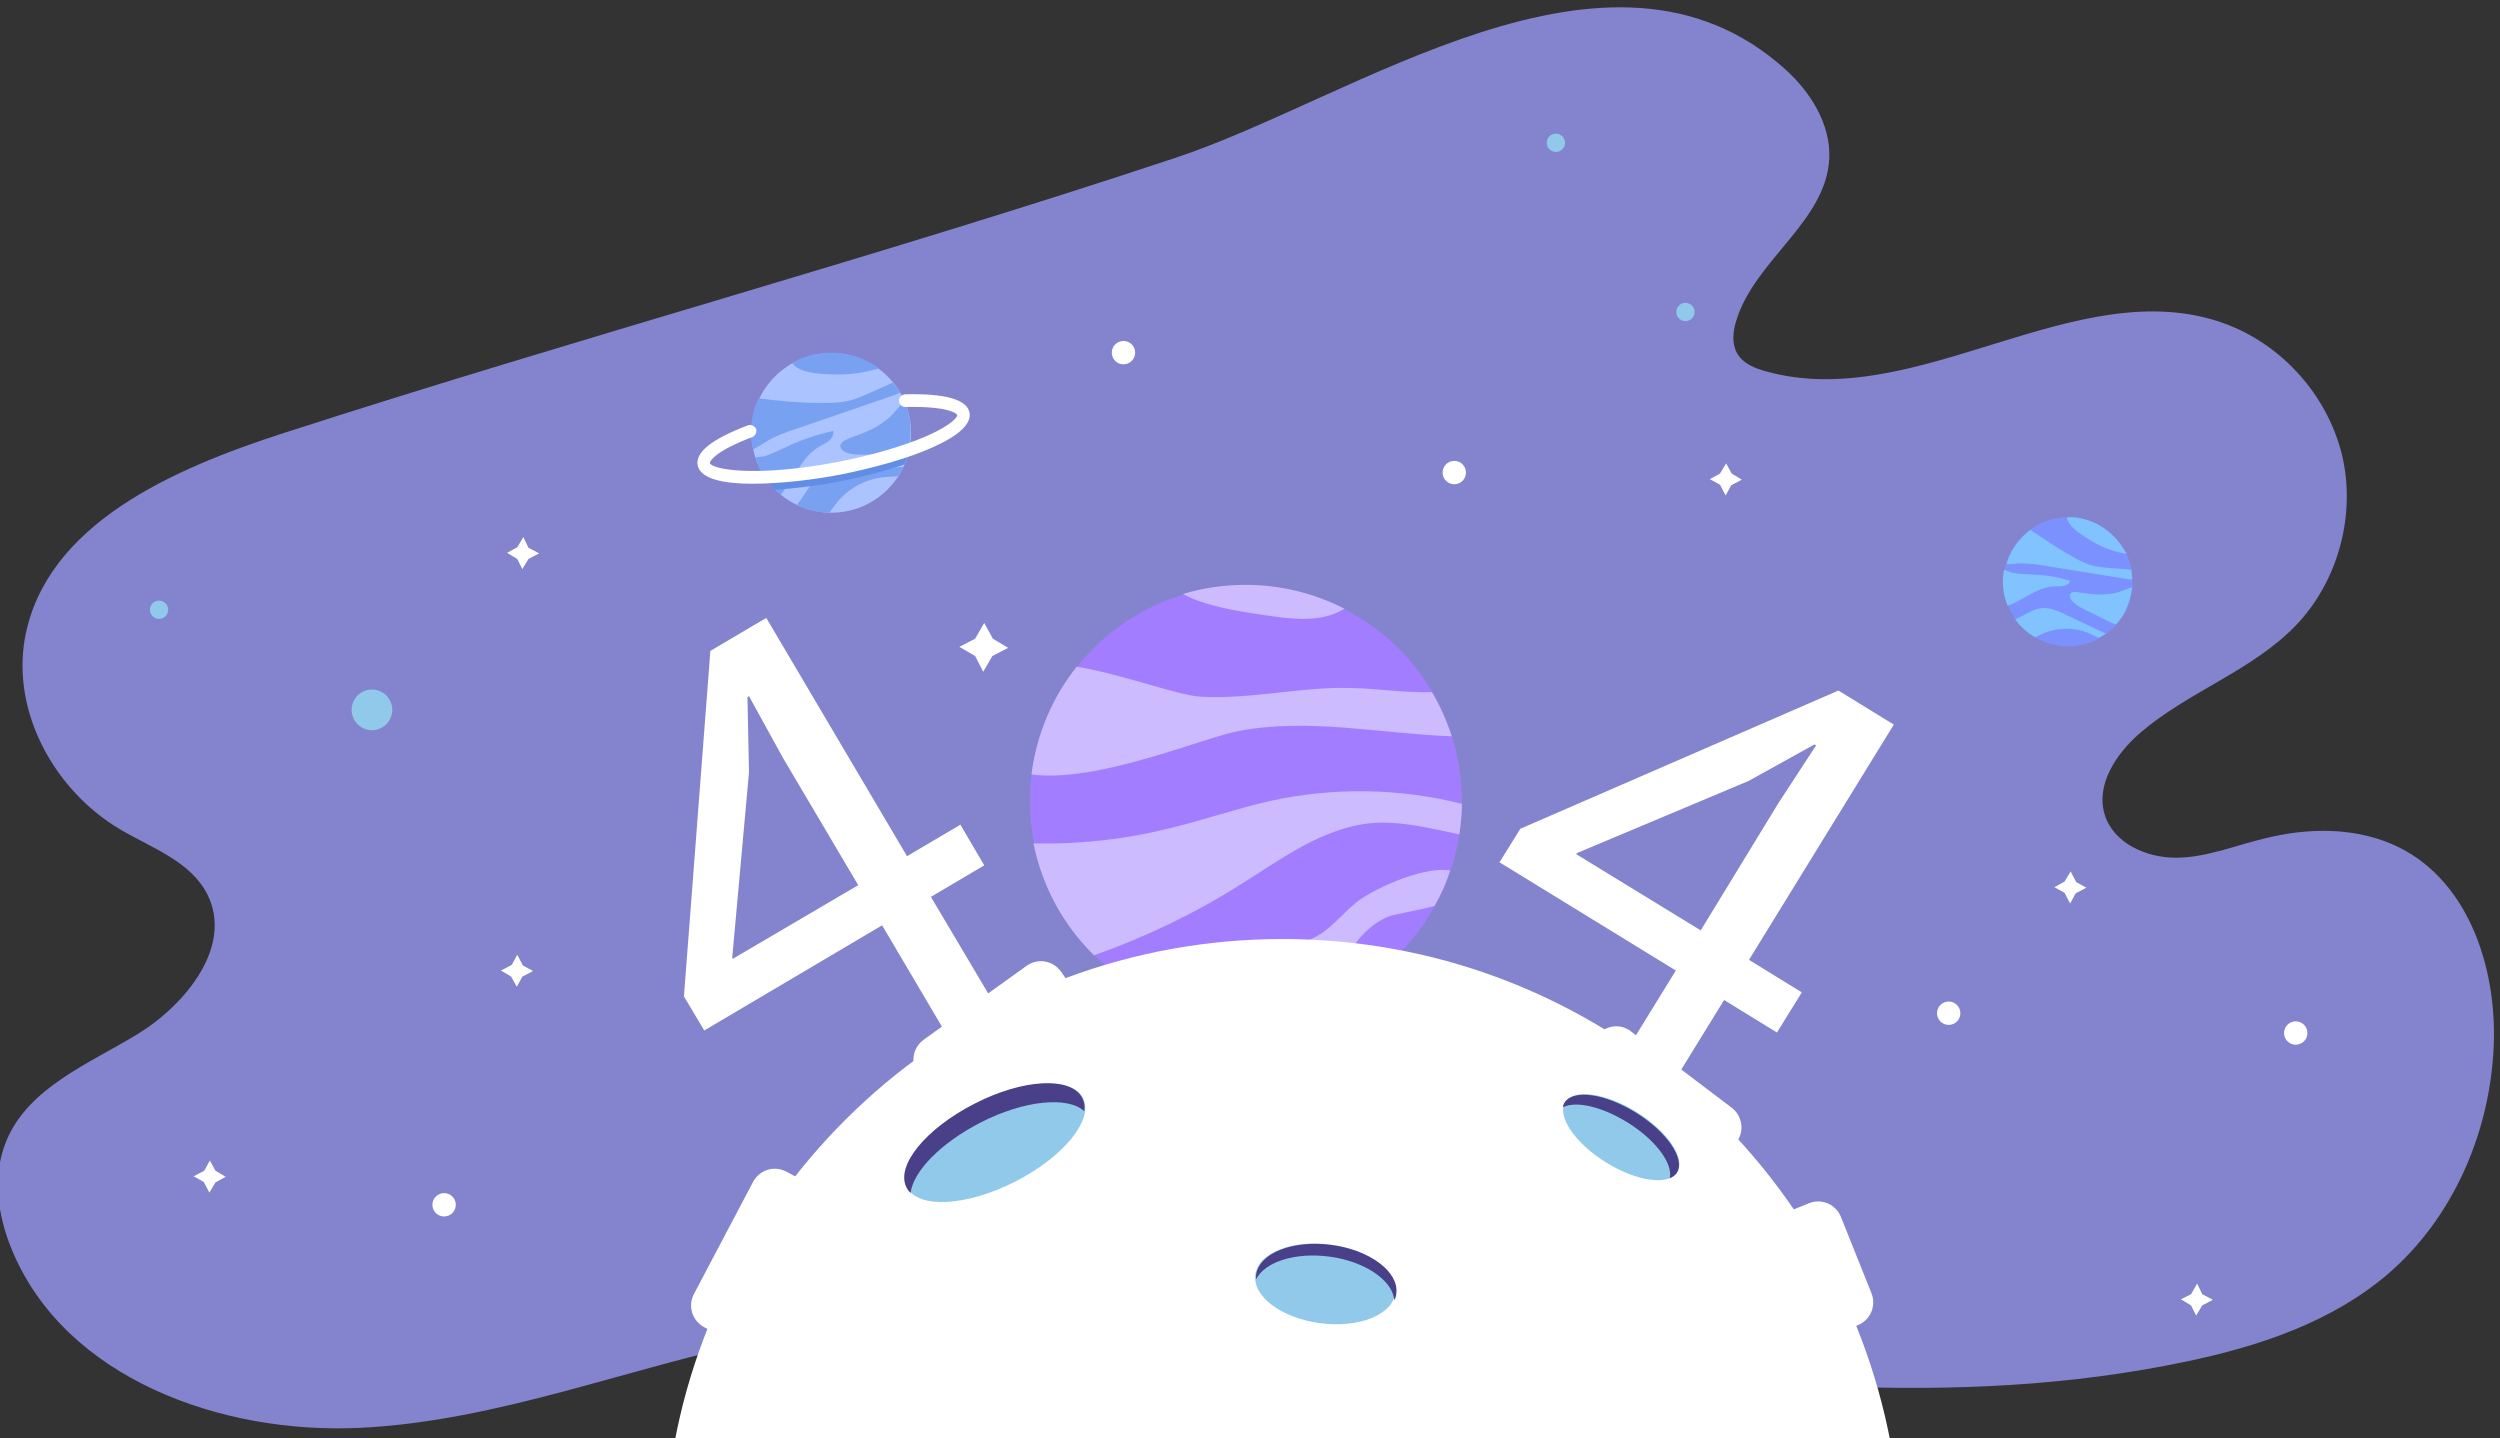 <?xml version="1.0" encoding="utf-8"?>
<!-- Generator: Adobe Illustrator 17.1.0, SVG Export Plug-In . SVG Version: 6.00 Build 0)  -->
<!DOCTYPE svg PUBLIC "-//W3C//DTD SVG 1.1//EN" "http://www.w3.org/Graphics/SVG/1.1/DTD/svg11.dtd">
<svg version="1.1" id="Слой_1" xmlns="http://www.w3.org/2000/svg" xmlns:xlink="http://www.w3.org/1999/xlink" x="0px" y="0px"
	 width="492px" height="283px" viewBox="0 0 492 283" enable-background="new 0 0 492 283" xml:space="preserve">
<rect x="0" y="0" width="492" height="283" fill="#333333" stroke="none"/>
<g>
	<path fill="#8484CE" d="M55.9,85.2c-21.7,7-46.9,17.9-51,40.4c-2.6,14.7,5.9,30,18.7,37.6c6.3,3.7,13.9,6.3,17.2,12.8
		c5.1,10.1-4.1,21.6-13.7,27.5c-9.7,5.9-21.4,10.5-25.8,20.9c-2.9,6.9-1.8,14.8,1.1,21.7c10.5,25.2,41.2,36.2,68.4,34.9
		c27.3-1.3,53.1-12,79.9-17.4c91.8-18.8,188.1,23.8,279.8,4.3c14.3-3,28.6-7.8,39.7-17.4c12.4-10.8,19.5-27,20.5-43.4
		c1-15.7-4.5-33.3-18.5-40.3c-8.2-4.1-18-4-26.9-1.7c-5.7,1.4-11.3,3.7-17.1,3.7c-5.9,0-12.3-2.9-14-8.5c-1.8-5.9,2.3-12,6.9-16
		c9.5-8.2,22.2-12.3,30.8-21.3c8.3-8.7,11.8-21.8,9-33.5C458,77.7,449,67.7,437.6,63.6c-28.9-10.3-60.4,17.7-90,9.5
		c-2.2-0.6-4.5-1.5-5.7-3.5c-1.1-1.9-0.9-4.3-0.2-6.5c3.6-11.9,17.7-19.5,18.3-31.9c0.3-6.8-3.7-13.1-8.7-17.6
		c-34.6-31.1-84.8,5.9-120.1,17.5C173.2,50.4,114.1,66.4,55.9,85.2z"/>
	<g>
		<g>
			<g>
				<path fill="#FFFFFF" d="M183.2,176.5C183.2,176.5,183.2,176.5,183.2,176.5l10.5-6.2c0,0,0,0,0,0l-4.7-8c0,0,0,0,0,0l-10.5,6.2
					c0,0,0,0,0,0l-27.7-46.9c0,0,0,0,0,0l-11,6.5c0,0,0,0,0,0l-5.2,68c0,0,0,0,0,0l4,6.7c0,0,0,0,0,0l35-20.7c0,0,0,0,0,0l12.1,20.5
					c0,0,0,0,0,0l9.6-5.7c0,0,0,0,0,0L183.2,176.5z M144.2,188.7C144.2,188.7,144.2,188.7,144.2,188.7l-0.1-0.2c0,0,0,0,0,0
					l3.3-36.5c0,0,0,0,0,0l-0.3-14.8c0,0,0,0,0,0l0.3-0.2c0,0,0,0,0,0l6.6,12c0,0,0,0,0,0l14.9,25.2c0,0,0,0,0,0L144.2,188.7z"/>
			</g>
		</g>
		<g>
			<g>
				<path fill="#FFFFFF" d="M372.7,142.6C372.7,142.6,372.7,142.6,372.7,142.6l-10.9-6.7c0,0,0,0,0,0l-62.6,27.2c0,0,0,0,0,0
					l-4.1,6.6c0,0,0,0,0,0l34.7,21.3c0,0,0,0,0,0l-12.5,20.3c0,0,0,0,0,0l9.5,5.8c0,0,0,0,0,0l12.5-20.3c0,0,0,0,0,0l10.4,6.4
					c0,0,0,0,0,0l4.9-7.9c0,0,0,0,0,0l-10.4-6.4c0,0,0,0,0,0L372.7,142.6z M334.7,183.1C334.7,183.1,334.7,183.1,334.7,183.1
					l-24.5-15c0,0,0,0,0,0l0.1-0.2c0,0,0,0,0,0l33.8-14.2c0,0,0,0,0,0l13-7.2c0,0,0,0,0,0l0.3,0.2c0,0,0,0,0,0l-7.5,11.5
					c0,0,0,0,0,0L334.7,183.1z"/>
			</g>
		</g>
	</g>
	<g>
		<circle fill-rule="evenodd" clip-rule="evenodd" fill="#A37DFF" cx="245.2" cy="157.7" r="42.5"/>
		<path fill-rule="evenodd" clip-rule="evenodd" fill="#CCBBFF" d="M203,152.4c12.6,1.8,33.8-7.2,40.6-8.5c13.8-2.7,28,0.5,42.1,1
			c-1-3.1-2.3-6-3.9-8.7c-5.2,0.2-10.6-0.7-15.9-0.8c-9.9-0.3-19.8,2.3-29.7,1.7c-4.6-0.3-14.9-4.3-24.3-5.9
			C207.2,137.1,204,144.4,203,152.4z"/>
		<path fill-rule="evenodd" clip-rule="evenodd" fill="#CCBBFF" d="M245.2,115.1c-4.3,0-8.5,0.6-12.4,1.8c5.3,3,16,4.1,18.5,4.5
			c4.5,0.6,9.3,0.8,13.1-1.5c0.1,0,0.1-0.1,0.2-0.1C258.7,116.8,252.1,115.1,245.2,115.1z"/>
		<path fill-rule="evenodd" clip-rule="evenodd" fill="#CCBBFF" d="M287.7,158.2c-12.3-3.1-25.2-3.3-37.6-0.6
			c-6.7,1.5-13.2,3.8-19.9,5.4c-8.4,2.1-17,3.1-25.7,3c-0.4,0-0.7,0-1.1,0c1.7,8.5,5.9,16.1,11.9,22c10.2-3.6,20-8.3,29.1-14.1
			c8-5,16-11,25.4-11.9c5.8-0.5,11.6,1,17.4,2.2C287.5,162.2,287.7,160.2,287.7,158.2z"/>
		<path fill-rule="evenodd" clip-rule="evenodd" fill="#CCBBFF" d="M285.4,171.3c-5.8-0.9-16.1,4.2-18.6,6.4
			c-2.3,1.9-4.2,4.2-6.6,5.9c-3.1,2.1-6.8,3-10.4,4c-7.3,1.9-14.6,4-21.8,6.3c-0.9,0.3-1.9,0.7-2.4,1.5c5.9,3,12.5,4.8,19.5,4.8
			c4.9,0,9.7-0.8,14.1-2.4c4.4-6.3,7-14.5,14-17.4c1.2-0.5,5.3-1.1,9.1-2.1C283.6,176.1,284.6,173.8,285.4,171.3z"/>
	</g>
	<path fill-rule="evenodd" clip-rule="evenodd" fill="#FFFFFF" d="M372.1,284.1c-10.6-56.5-60.1-99.3-119.7-99.3
		c-59.6,0-109.2,42.8-119.7,99.3H372.1z"/>
	
		<ellipse transform="matrix(0.991 0.131 -0.131 0.991 35.274 -31.944)" fill-rule="evenodd" clip-rule="evenodd" fill="#90C9EA" cx="261" cy="252.7" rx="13.9" ry="7.8"/>
	<g>
		<circle fill-rule="evenodd" clip-rule="evenodd" fill="#ABC3FF" cx="163.6" cy="85.2" r="15.7"/>
		<path fill-rule="evenodd" clip-rule="evenodd" fill="#79A1F2" d="M163.6,69.4c-2.8,0-5.4,0.7-7.7,2c0.1,0.2,0.2,0.4,0.4,0.5
			c1.6,1.6,5.4,1.7,7.5,1.8c3.1,0.1,6.2-0.3,9.2-1.2C170.3,70.6,167.1,69.4,163.6,69.4z"/>
		<path fill-rule="evenodd" clip-rule="evenodd" fill="#79A1F2" d="M175.6,77.9c0.5-0.2,1-0.4,1.5-0.6c-0.4-0.7-0.9-1.4-1.4-2
			c-1.6,0.7-3.1,1.4-4.7,2.1c-1.2,0.5-2.4,1.1-3.7,1.4c-1.9,0.5-3.9,0.5-5.9,0.5c-4.1,0-8.1-0.4-12.1-0.9c-1,2-1.5,4.3-1.5,6.7
			c0,1.1,0.1,2.3,0.4,3.3c0.8-0.3,1.6-0.9,2.3-1.3c2-1.3,4.3-2.1,6.5-2.8C163.2,82.2,169.4,80,175.6,77.9z"/>
		<path fill-rule="evenodd" clip-rule="evenodd" fill="#79A1F2" d="M178,79c-1.2,1.1-2.1,2.5-3.5,3.6c-1.4,1.1-3,2-4.6,2.6
			c-1.2,0.5-2.4,0.8-3.5,1.4c-0.4,0.2-0.9,0.5-1,1c-0.2,0.8,0.8,1.4,1.6,1.6c1.6,0.4,3.3,0.3,4.9,0.2c1.9-0.1,3.9-0.2,5.8-0.3
			c0.3,0,0.7,0,1-0.1c0.3-1.2,0.5-2.5,0.5-3.8C179.3,83,178.8,80.9,178,79z"/>
		<path fill-rule="evenodd" clip-rule="evenodd" fill="#79A1F2" d="M164,84.8c-2.8,0.6-5.5,1.5-8.1,2.6c-1.7,0.8-3.4,1.7-5.2,2.3
			c-0.5,0.2-1.2,0.2-2.1,0.3c0.9,2.9,2.7,5.5,5,7.4c0.2-0.2,0.3-0.4,0.5-0.6c2.4-3.1,3.9-7.1,7.3-9c0.6-0.4,1.3-0.6,1.8-1.1
			C163.8,86.2,164.1,85.4,164,84.8z"/>
		<path fill-rule="evenodd" clip-rule="evenodd" fill="#79A1F2" d="M177.8,91.9c-0.2,0-0.4,0-0.5,0c-3.4,0.2-6.7,0.4-10.1,0.6
			c-2.1,0.1-4.3,0.3-6,1.4c-1.3,0.9-2.2,2.3-3.1,3.7c-0.3,0.5-0.8,1.1-1.3,1.8c1.9,0.9,4.1,1.5,6.4,1.5c0.4-0.5,0.8-1.1,1.2-1.6
			c2.2-3,5.8-5,9.5-5.4c1-0.1,2-0.1,3-0.2C177.1,93.1,177.5,92.5,177.8,91.9z"/>
		<path fill-rule="evenodd" clip-rule="evenodd" fill="#618DE5" d="M178,91.4c0.4-0.9,0.7-1.9,0.9-2.9c-4,1.4-8.8,2.7-13.9,3.7
			c-5.2,1-10.1,1.6-14.5,1.8c0.6,0.9,1.2,1.6,2,2.4c4-0.3,8.4-0.8,13-1.7C170,93.8,174.2,92.7,178,91.4z"/>
		<g>
			<path fill="#FFFFFF" d="M148.1,95.2c-5.6,0-10.2-0.9-10.8-3.6c-0.5-2.6,2.8-5.2,9.9-7.9c0.6-0.2,1.3,0.1,1.6,0.7
				c0.2,0.6-0.1,1.3-0.7,1.6c-7.2,2.7-8.4,4.7-8.4,5.1c0.3,1.3,9.1,2.9,25.2-0.2c6.7-1.3,12.9-3.1,17.5-5.1c5.2-2.3,6-3.8,6-4.1
				c-0.1-0.4-2.1-1.8-10.2-1.6c-0.7,0-1.2-0.5-1.3-1.2c0-0.7,0.5-1.2,1.2-1.3c7.9-0.2,12.2,1,12.7,3.6c0.4,2.2-2,4.5-7.4,6.9
				c-4.7,2.1-11.1,3.9-18,5.3C160.8,94.3,153.9,95.2,148.1,95.2z"/>
		</g>
	</g>
	<g>
		<circle fill-rule="evenodd" clip-rule="evenodd" fill="#7B91FF" cx="407" cy="114.5" r="12.7"/>
		<path fill-rule="evenodd" clip-rule="evenodd" fill="#80C3FF" d="M413,103.3c-2-1.1-4.1-1.6-6.2-1.5c0,0.2,0,0.4,0.1,0.5
			c0.5,1.7,3.2,3.2,4.6,4.1c2.1,1.3,4.5,2.2,7,2.6C417.3,106.7,415.5,104.7,413,103.3z"/>
		<path fill-rule="evenodd" clip-rule="evenodd" fill="#80C3FF" d="M418.3,113.9c0.4,0.1,0.9,0.1,1.3,0.1c0-0.6-0.1-1.3-0.2-1.9
			c-1.4-0.1-2.8-0.2-4.1-0.3c-1.1-0.1-2.1-0.2-3.2-0.4c-1.5-0.4-3-1.1-4.3-1.9c-2.9-1.6-5.5-3.4-8.2-5.2c-1.5,1.1-2.7,2.5-3.7,4.2
			c-0.4,0.8-0.8,1.6-1,2.5c0.7,0.1,1.4,0,2.2-0.1c1.9-0.1,3.8,0.2,5.7,0.5C407.9,112.2,413.1,113.1,418.3,113.9z"/>
		<path fill-rule="evenodd" clip-rule="evenodd" fill="#80C3FF" d="M419.6,115.6c-1.3,0.3-2.5,1-3.8,1.2c-1.4,0.2-2.9,0.3-4.3,0.1
			c-1-0.1-2-0.3-3-0.4c-0.4,0-0.8,0-1,0.3c-0.4,0.5,0,1.3,0.5,1.7c1,0.9,2.2,1.5,3.4,2c1.4,0.7,2.8,1.4,4.2,2.1
			c0.3,0.1,0.5,0.2,0.8,0.3c0.7-0.7,1.3-1.6,1.8-2.5C418.9,118.9,419.4,117.3,419.6,115.6z"/>
		<path fill-rule="evenodd" clip-rule="evenodd" fill="#80C3FF" d="M407.4,114.3c-2.2-0.7-4.5-1.1-6.8-1.2c-1.5-0.1-3.1-0.1-4.6-0.4
			c-0.4-0.1-1-0.3-1.6-0.6c-0.5,2.4-0.2,4.9,0.7,7.1c0.2-0.1,0.4-0.2,0.6-0.2c2.9-1.3,5.5-3.5,8.7-3.6c0.6,0,1.2,0,1.7-0.1
			S407.3,114.9,407.4,114.3z"/>
		<path fill-rule="evenodd" clip-rule="evenodd" fill="#80C3FF" d="M414.4,124.7c-0.1-0.1-0.2-0.2-0.4-0.2c-2.5-1.2-4.9-2.3-7.4-3.5
			c-1.5-0.7-3.1-1.5-4.8-1.3c-1.3,0.1-2.5,0.8-3.6,1.4c-0.4,0.2-1,0.5-1.6,0.8c1,1.4,2.3,2.6,3.9,3.5c0.5-0.2,1-0.5,1.5-0.7
			c2.7-1.2,6-1.3,8.8-0.2c0.7,0.3,1.4,0.7,2.2,1C413.5,125.3,414,125,414.4,124.7z"/>
	</g>
	<path fill-rule="evenodd" clip-rule="evenodd" fill="#FFFFFF" d="M159.1,232.9l-16.1,30.6l-4.4-2.3c-2.4-1.3-3.3-4.2-2-6.6l11.6-22
		c1.3-2.4,4.2-3.3,6.6-2L159.1,232.9z"/>
	<path fill-rule="evenodd" clip-rule="evenodd" fill="#FFFFFF" d="M360.9,262.8l-9.6-24.1l4.7-1.9c2.5-1,5.3,0.2,6.3,2.7l6,15
		c1,2.5-0.2,5.3-2.7,6.3L360.9,262.8z"/>
	<path fill-rule="evenodd" clip-rule="evenodd" fill="#FFFFFF" d="M211.7,195.4l-28.1,20.1l-2.9-4.1c-1.6-2.2-1.1-5.2,1.1-6.8
		l20.2-14.5c2.2-1.6,5.2-1.1,6.8,1.1L211.7,195.4z"/>
	<path fill-rule="evenodd" clip-rule="evenodd" fill="#FFFFFF" d="M338.8,228.7l-27.6-20.8l3-4c1.6-2.1,4.7-2.6,6.8-0.9l19.8,15
		c2.1,1.6,2.6,4.7,0.9,6.8L338.8,228.7z"/>
	<g>
		
			<ellipse transform="matrix(0.892 -0.453 0.453 0.892 -80.603 112.937)" fill-rule="evenodd" clip-rule="evenodd" fill="#90C9EA" cx="195.7" cy="224.9" rx="19.4" ry="8.6"/>
		<path fill-rule="evenodd" clip-rule="evenodd" fill="#494089" d="M193,220.9c8.6-4.4,17.2-5.2,20.4-2.2c0.1-1,0-1.8-0.4-2.6
			c-2.2-4.3-11.7-3.8-21.2,1.1c-9.6,4.9-15.6,12.2-13.4,16.5c0.2,0.4,0.5,0.8,0.8,1.1C179.7,230.5,185.2,224.9,193,220.9z"/>
	</g>
	<g>
		
			<ellipse transform="matrix(0.848 0.53 -0.53 0.848 167.165 -135.054)" fill-rule="evenodd" clip-rule="evenodd" fill="#90C9EA" cx="319" cy="223.8" rx="13" ry="5.8"/>
		<path fill-rule="evenodd" clip-rule="evenodd" fill="#494089" d="M320.3,220.9c5.5,3.4,9,8.1,8.3,11c0.6-0.3,1.1-0.6,1.4-1.1
			c1.7-2.7-1.9-8-8-11.8c-6.1-3.8-12.4-4.7-14.1-2c-0.2,0.3-0.3,0.6-0.3,0.9C310.2,216.6,315.3,217.8,320.3,220.9z"/>
	</g>
	<path fill-rule="evenodd" clip-rule="evenodd" fill="#494089" d="M262,245c-7.6-1-14.2,1.6-14.8,5.9c0,0.3,0,0.6,0,0.9
		c1.6-3.4,7.6-5.4,14.4-4.5c7,0.9,12.5,4.7,12.8,8.6c0.2-0.4,0.4-0.9,0.4-1.4C275.3,250.3,269.6,246,262,245z"/>
	<circle fill-rule="evenodd" clip-rule="evenodd" fill="#90C9EA" cx="73.2" cy="139.7" r="4"/>
	<circle fill-rule="evenodd" clip-rule="evenodd" fill="#90C9EA" cx="306.2" cy="28.1" r="1.8"/>
	<circle fill-rule="evenodd" clip-rule="evenodd" fill="#90C9EA" cx="331.7" cy="61.4" r="1.8"/>
	<circle fill-rule="evenodd" clip-rule="evenodd" fill="#90C9EA" cx="31.3" cy="120" r="1.8"/>
	<circle fill-rule="evenodd" clip-rule="evenodd" fill="#FFFFFF" cx="286.2" cy="93" r="2.3"/>
	<circle fill-rule="evenodd" clip-rule="evenodd" fill="#FFFFFF" cx="383.5" cy="199.4" r="2.3"/>
	<circle fill-rule="evenodd" clip-rule="evenodd" fill="#FFFFFF" cx="451.8" cy="203.3" r="2.3"/>
	<circle fill-rule="evenodd" clip-rule="evenodd" fill="#FFFFFF" cx="87.4" cy="237.1" r="2.3"/>
	<circle fill-rule="evenodd" clip-rule="evenodd" fill="#FFFFFF" cx="221.1" cy="69.4" r="2.3"/>
	<polygon fill-rule="evenodd" clip-rule="evenodd" fill="#FFFFFF" points="195.4,125.7 198.4,127.5 195.3,129.1 193.5,132.2 
		191.9,129.1 188.8,127.3 191.9,125.7 193.7,122.6 	"/>
	<polygon fill-rule="evenodd" clip-rule="evenodd" fill="#FFFFFF" points="340.8,93.2 342.8,94.4 340.7,95.5 339.6,97.5 338.5,95.4 
		336.5,94.3 338.5,93.2 339.7,91.2 	"/>
	<polygon fill-rule="evenodd" clip-rule="evenodd" fill="#FFFFFF" points="102.9,190 104.9,191.1 102.8,192.2 101.7,194.2 
		100.6,192.2 98.6,191 100.7,189.9 101.8,187.9 	"/>
	<polygon fill-rule="evenodd" clip-rule="evenodd" fill="#FFFFFF" points="104,107.8 106.1,108.9 104,110 102.8,112 101.8,110 
		99.8,108.8 101.8,107.7 103,105.7 	"/>
	<polygon fill-rule="evenodd" clip-rule="evenodd" fill="#FFFFFF" points="42.4,230.4 44.4,231.6 42.4,232.7 41.2,234.7 40.1,232.6 
		38.1,231.5 40.2,230.4 41.3,228.4 	"/>
	<polygon fill-rule="evenodd" clip-rule="evenodd" fill="#FFFFFF" points="408.6,173.6 410.6,174.7 408.5,175.8 407.4,177.8 
		406.3,175.7 404.3,174.6 406.3,173.5 407.5,171.5 	"/>
	<polygon fill-rule="evenodd" clip-rule="evenodd" fill="#FFFFFF" points="433.4,254.7 435.5,255.8 433.4,256.9 432.2,258.9 
		431.2,256.9 429.2,255.7 431.2,254.7 432.4,252.6 	"/>
</g>
</svg>
